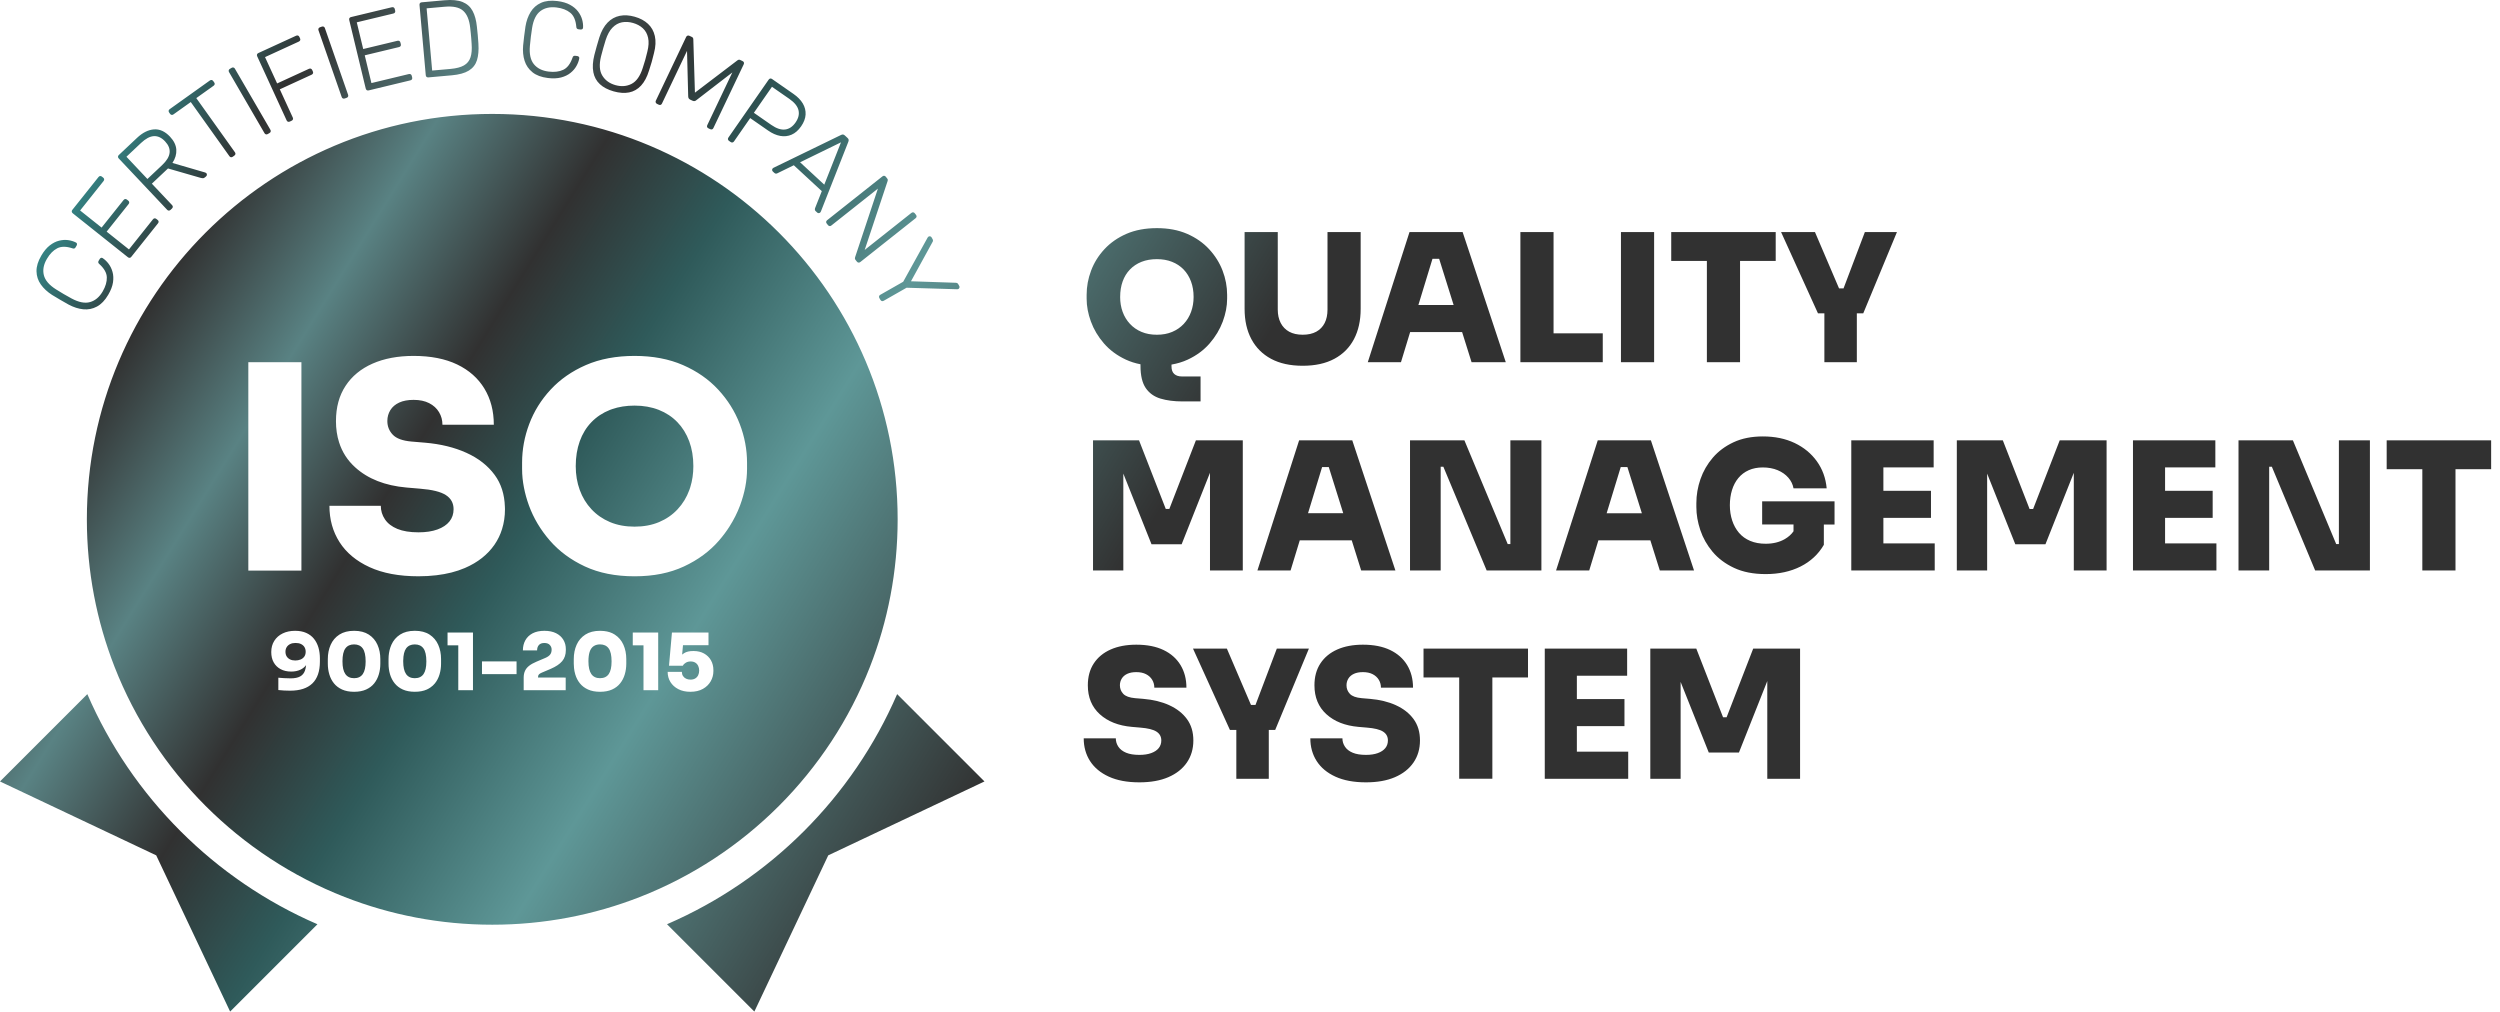 <svg width="173" height="70" viewBox="0 0 173 70" fill="none" xmlns="http://www.w3.org/2000/svg">
<path d="M21.967 63.957L15.924 70L10.81 59.19L0 54.077L6.043 48.034C9.124 55.159 14.842 60.877 21.967 63.958V63.957ZM46.158 63.957L52.201 70L57.315 59.19L68.126 54.076L62.082 48.033C59.002 55.158 53.284 60.876 46.158 63.957ZM46.873 29.213C46.518 28.845 46.09 28.562 45.589 28.364C45.089 28.167 44.529 28.068 43.91 28.068C43.34 28.068 42.823 28.15 42.359 28.311C42.309 28.328 42.26 28.345 42.212 28.364C41.711 28.562 41.283 28.845 40.928 29.213C40.572 29.582 40.302 30.023 40.118 30.537C39.934 31.05 39.841 31.623 39.841 32.256C39.841 32.848 39.933 33.399 40.118 33.905C40.302 34.413 40.572 34.857 40.928 35.238C41.283 35.62 41.711 35.917 42.212 36.128C42.712 36.338 43.278 36.444 43.91 36.444C44.543 36.444 45.109 36.338 45.609 36.128C46.11 35.917 46.538 35.621 46.893 35.238C47.249 34.857 47.519 34.412 47.703 33.905C47.725 33.844 47.746 33.781 47.766 33.718C47.908 33.264 47.98 32.776 47.98 32.256C47.98 31.623 47.884 31.05 47.694 30.537C47.502 30.023 47.23 29.582 46.874 29.213H46.873ZM28.706 46.931C28.841 46.931 28.959 46.907 29.06 46.859C29.16 46.812 29.242 46.742 29.308 46.647C29.439 46.458 29.504 46.166 29.504 45.773C29.504 45.354 29.436 45.052 29.302 44.869C29.167 44.684 28.968 44.593 28.705 44.593C28.442 44.593 28.239 44.684 28.104 44.869C27.976 45.044 27.91 45.323 27.903 45.704C27.903 45.724 27.902 45.743 27.902 45.762C27.902 46.159 27.968 46.454 28.101 46.645C28.234 46.836 28.436 46.932 28.705 46.932L28.706 46.931ZM20.833 44.569C20.73 44.518 20.603 44.493 20.454 44.493C20.305 44.493 20.183 44.518 20.079 44.569C19.975 44.621 19.895 44.691 19.838 44.783C19.782 44.875 19.754 44.979 19.754 45.1C19.754 45.221 19.781 45.331 19.835 45.419C19.89 45.509 19.968 45.579 20.07 45.63C20.172 45.681 20.295 45.706 20.437 45.706C20.564 45.706 20.682 45.684 20.792 45.641C20.902 45.598 20.988 45.531 21.054 45.442C21.119 45.352 21.153 45.238 21.153 45.1C21.153 44.98 21.125 44.875 21.071 44.783C21.017 44.692 20.937 44.621 20.833 44.569ZM25.105 46.646C25.236 46.457 25.302 46.165 25.302 45.772C25.302 45.353 25.234 45.051 25.099 44.868C24.964 44.683 24.766 44.592 24.503 44.592C24.24 44.592 24.037 44.683 23.902 44.868C23.767 45.052 23.699 45.35 23.699 45.761C23.699 46.172 23.766 46.453 23.899 46.644C24.032 46.835 24.233 46.931 24.503 46.931C24.773 46.931 24.973 46.836 25.104 46.647L25.105 46.646ZM41.524 46.93C41.794 46.93 41.994 46.835 42.125 46.646C42.256 46.457 42.321 46.165 42.321 45.772C42.321 45.353 42.254 45.051 42.119 44.868C41.984 44.683 41.786 44.592 41.523 44.592C41.445 44.592 41.375 44.601 41.308 44.616C41.147 44.654 41.017 44.737 40.922 44.868C40.87 44.937 40.829 45.024 40.798 45.126C40.746 45.295 40.72 45.505 40.72 45.761C40.72 46.158 40.787 46.453 40.92 46.644C41.053 46.835 41.254 46.931 41.524 46.931V46.93ZM44.275 62.073C41.11 63.31 37.666 63.99 34.064 63.99C30.462 63.99 27.017 63.31 23.852 62.073C16.574 59.227 10.775 53.427 7.928 46.148C6.691 42.983 6.011 39.539 6.011 35.937C6.011 20.444 18.571 7.884 34.064 7.884C49.557 7.884 62.117 20.444 62.117 35.937C62.117 39.54 61.437 42.984 60.199 46.148C57.353 53.427 51.554 59.226 44.275 62.073ZM23.248 29.134C23.248 29.669 23.321 30.162 23.465 30.613C23.677 31.281 24.045 31.855 24.573 32.334C25.455 33.138 26.64 33.605 28.128 33.737L29.057 33.816C29.9 33.882 30.499 34.03 30.854 34.26C31.21 34.49 31.388 34.816 31.388 35.237C31.388 35.567 31.292 35.85 31.102 36.086C30.911 36.323 30.635 36.508 30.272 36.639C29.91 36.771 29.473 36.837 28.959 36.837C28.367 36.837 27.88 36.757 27.497 36.6C27.115 36.442 26.828 36.221 26.638 35.938C26.447 35.655 26.352 35.342 26.352 35H22.796C22.796 35.948 23.03 36.787 23.497 37.518C23.964 38.249 24.656 38.825 25.572 39.246C26.487 39.667 27.616 39.879 28.959 39.879C29.393 39.879 29.804 39.855 30.194 39.808C30.929 39.722 31.588 39.556 32.169 39.306C33.058 38.924 33.742 38.384 34.223 37.687C34.45 37.356 34.623 36.998 34.742 36.614C34.875 36.187 34.944 35.729 34.944 35.236C34.944 35.177 34.94 35.121 34.938 35.063C34.91 34.204 34.677 33.471 34.232 32.866C33.758 32.22 33.106 31.71 32.276 31.335C31.447 30.959 30.492 30.726 29.412 30.634L28.701 30.574L28.484 30.556C27.864 30.503 27.43 30.345 27.18 30.081C26.929 29.819 26.804 29.502 26.804 29.133C26.804 28.992 26.822 28.858 26.858 28.731C26.893 28.608 26.944 28.492 27.012 28.381C27.149 28.158 27.354 27.984 27.624 27.858C27.894 27.733 28.226 27.671 28.622 27.671C29.043 27.671 29.402 27.746 29.698 27.898C29.994 28.049 30.222 28.257 30.38 28.52C30.538 28.784 30.617 29.073 30.617 29.39H34.172C34.172 28.441 33.955 27.608 33.521 26.891C33.086 26.173 32.458 25.617 31.635 25.221C30.812 24.827 29.808 24.629 28.623 24.629C27.529 24.629 26.581 24.808 25.778 25.163C24.974 25.519 24.352 26.032 23.911 26.704C23.47 27.375 23.249 28.185 23.249 29.134H23.248ZM39.037 46.887H37.233V46.843C37.233 46.771 37.254 46.712 37.295 46.668C37.338 46.625 37.402 46.585 37.49 46.548L38.096 46.291C38.468 46.131 38.737 45.951 38.904 45.751C39.072 45.55 39.156 45.296 39.156 44.985V44.92C39.156 44.679 39.099 44.464 38.984 44.272C38.869 44.081 38.702 43.93 38.482 43.819C38.261 43.709 37.99 43.652 37.67 43.652C37.35 43.652 37.073 43.711 36.853 43.827C36.633 43.944 36.467 44.104 36.353 44.309C36.24 44.513 36.184 44.746 36.184 45.009H37.167C37.167 44.852 37.21 44.727 37.293 44.634C37.377 44.541 37.503 44.495 37.67 44.495C37.837 44.495 37.959 44.539 38.044 44.629C38.13 44.719 38.173 44.826 38.173 44.954C38.173 45.093 38.138 45.208 38.067 45.299C37.995 45.39 37.881 45.468 37.725 45.533L37.119 45.79C36.912 45.878 36.742 45.972 36.614 46.074C36.484 46.176 36.389 46.294 36.33 46.426C36.269 46.559 36.239 46.714 36.239 46.889V47.763H39.146V46.889H39.037V46.887ZM26.887 45.925C26.887 46.184 26.921 46.431 26.99 46.665C27.06 46.9 27.167 47.108 27.313 47.288C27.459 47.469 27.646 47.611 27.875 47.715C28.105 47.818 28.382 47.871 28.706 47.871C29.031 47.871 29.308 47.818 29.537 47.715C29.625 47.675 29.704 47.628 29.779 47.578C29.901 47.495 30.008 47.4 30.097 47.288C30.241 47.108 30.348 46.901 30.417 46.665C30.487 46.431 30.521 46.183 30.521 45.925V45.608C30.521 45.243 30.456 44.914 30.325 44.619C30.194 44.324 29.994 44.089 29.727 43.914C29.459 43.739 29.119 43.651 28.707 43.651C28.296 43.651 27.955 43.739 27.685 43.914C27.415 44.089 27.215 44.324 27.084 44.619C27.057 44.68 27.033 44.745 27.011 44.809C26.929 45.054 26.887 45.32 26.887 45.608V45.925ZM31.713 44.657V47.762H32.73V43.772H30.97V44.657H31.713ZM35.746 45.767H33.353V46.652H35.746V45.767ZM39.719 46.206C39.735 46.364 39.764 46.518 39.808 46.666C39.877 46.901 39.984 47.109 40.13 47.289C40.276 47.47 40.463 47.612 40.693 47.715C40.923 47.819 41.2 47.872 41.524 47.872C41.848 47.872 42.125 47.819 42.355 47.715C42.584 47.612 42.77 47.47 42.914 47.289C43.059 47.109 43.165 46.902 43.235 46.666C43.304 46.431 43.339 46.184 43.339 45.926V45.609C43.339 45.244 43.273 44.915 43.142 44.62C43.011 44.325 42.812 44.09 42.544 43.915C42.337 43.779 42.085 43.697 41.792 43.666C41.706 43.657 41.617 43.652 41.525 43.652C41.113 43.652 40.773 43.74 40.503 43.915C40.233 44.09 40.032 44.325 39.901 44.62C39.771 44.915 39.705 45.245 39.705 45.609V45.926C39.705 46.022 39.711 46.114 39.721 46.206H39.719ZM17.184 39.486H20.858V25.065H17.184V39.486ZM22.137 45.559C22.137 45.294 22.104 45.045 22.037 44.813C21.969 44.582 21.866 44.378 21.726 44.204C21.586 44.029 21.406 43.894 21.19 43.797C20.973 43.7 20.718 43.652 20.422 43.652C20.097 43.652 19.811 43.712 19.564 43.832C19.316 43.952 19.122 44.123 18.982 44.344C18.841 44.565 18.771 44.824 18.771 45.122C18.771 45.399 18.827 45.638 18.94 45.838C19.053 46.039 19.212 46.195 19.419 46.306C19.624 46.416 19.868 46.473 20.149 46.473C20.396 46.473 20.615 46.428 20.804 46.336C20.957 46.262 21.082 46.158 21.182 46.026C21.167 46.172 21.14 46.303 21.101 46.412C21.038 46.591 20.926 46.724 20.768 46.811C20.61 46.899 20.39 46.942 20.109 46.942C19.963 46.942 19.816 46.938 19.666 46.928C19.517 46.919 19.382 46.909 19.261 46.898V47.751C19.385 47.765 19.518 47.776 19.66 47.784C19.802 47.792 19.941 47.795 20.075 47.795C20.757 47.795 21.27 47.628 21.617 47.292C21.963 46.957 22.137 46.453 22.137 45.779V45.56L22.137 45.559ZM24.504 47.872C24.828 47.872 25.105 47.819 25.335 47.715C25.564 47.612 25.751 47.47 25.895 47.289C26.039 47.109 26.145 46.902 26.215 46.666C26.284 46.431 26.319 46.184 26.319 45.926V45.609C26.319 45.244 26.253 44.915 26.122 44.62C25.991 44.325 25.792 44.09 25.524 43.915C25.256 43.74 24.917 43.652 24.505 43.652C24.093 43.652 23.753 43.74 23.483 43.915C23.213 44.09 23.013 44.325 22.882 44.62C22.751 44.915 22.685 45.245 22.685 45.609V45.926C22.685 46.185 22.72 46.431 22.789 46.666C22.858 46.901 22.965 47.109 23.111 47.289C23.257 47.47 23.445 47.612 23.674 47.715C23.904 47.819 24.181 47.872 24.505 47.872H24.504ZM45.547 43.772H43.787V44.657H44.53V47.762H45.547V43.772ZM49.367 46.373C49.367 46.118 49.311 45.892 49.198 45.692C49.086 45.494 48.925 45.337 48.72 45.222C48.515 45.107 48.269 45.05 47.985 45.05C47.701 45.05 47.498 45.099 47.342 45.198C47.294 45.229 47.248 45.262 47.203 45.298L47.263 44.646H49.028V43.772H46.498L46.295 46.068H47.252C47.295 45.984 47.365 45.914 47.459 45.858C47.554 45.801 47.665 45.773 47.793 45.773C47.92 45.773 48.027 45.8 48.115 45.855C48.202 45.909 48.269 45.984 48.314 46.079C48.359 46.174 48.383 46.282 48.383 46.401C48.383 46.521 48.359 46.629 48.314 46.724C48.269 46.818 48.201 46.893 48.112 46.948C48.022 47.002 47.912 47.03 47.782 47.03C47.669 47.03 47.566 47.008 47.475 46.964C47.385 46.921 47.313 46.858 47.262 46.778C47.211 46.697 47.185 46.603 47.185 46.494H46.202C46.202 46.753 46.265 46.985 46.393 47.194C46.521 47.401 46.702 47.566 46.937 47.688C47.171 47.81 47.449 47.872 47.77 47.872C48.113 47.872 48.403 47.805 48.639 47.672C48.876 47.539 49.056 47.364 49.18 47.148C49.304 46.931 49.367 46.694 49.367 46.44V46.374L49.367 46.373ZM50.482 36.433C50.778 35.969 51.022 35.486 51.21 34.982C51.533 34.112 51.695 33.27 51.695 32.453V32.018C51.695 31.11 51.527 30.217 51.191 29.341C50.856 28.465 50.358 27.672 49.7 26.961C49.041 26.25 48.229 25.684 47.26 25.262C46.292 24.841 45.176 24.629 43.911 24.629C42.647 24.629 41.512 24.84 40.544 25.262C39.576 25.684 38.763 26.25 38.104 26.961C37.445 27.672 36.952 28.465 36.623 29.341C36.293 30.217 36.129 31.11 36.129 32.018V32.453C36.129 32.877 36.172 33.308 36.258 33.745C36.337 34.151 36.451 34.563 36.603 34.981C36.92 35.85 37.4 36.656 38.045 37.401C38.691 38.145 39.501 38.744 40.475 39.198C41.45 39.652 42.595 39.88 43.913 39.88C45.23 39.88 46.355 39.652 47.33 39.198C48.305 38.744 49.115 38.145 49.76 37.401C50.03 37.089 50.271 36.766 50.484 36.432L50.482 36.433ZM75.491 22.252C75.293 21.709 75.195 21.182 75.195 20.673V20.401C75.195 19.833 75.297 19.276 75.503 18.729C75.708 18.182 76.016 17.687 76.428 17.243C76.839 16.799 77.348 16.445 77.952 16.181C78.556 15.919 79.258 15.787 80.056 15.787C80.853 15.787 81.542 15.919 82.147 16.181C82.751 16.444 83.26 16.799 83.671 17.243C84.082 17.687 84.393 18.182 84.603 18.729C84.812 19.276 84.917 19.834 84.917 20.401V20.673C84.917 21.183 84.816 21.709 84.615 22.252C84.413 22.794 84.111 23.298 83.708 23.763C83.305 24.229 82.799 24.602 82.191 24.886C81.849 25.045 81.474 25.158 81.068 25.229V25.361C81.068 25.592 81.131 25.764 81.259 25.88C81.386 25.995 81.565 26.052 81.796 26.052H83.079V27.779H81.845C81.253 27.779 80.739 27.714 80.303 27.582C79.867 27.45 79.528 27.207 79.285 26.854C79.043 26.5 78.922 25.986 78.922 25.312V25.208C78.557 25.138 78.22 25.03 77.91 24.886C77.3 24.602 76.795 24.229 76.392 23.763C75.989 23.299 75.689 22.794 75.492 22.252H75.491ZM77.514 20.549C77.514 20.919 77.571 21.263 77.686 21.579C77.801 21.896 77.97 22.173 78.192 22.412C78.414 22.651 78.681 22.836 78.993 22.967C79.305 23.099 79.66 23.164 80.055 23.164C80.45 23.164 80.803 23.099 81.116 22.967C81.428 22.835 81.696 22.651 81.918 22.412C82.14 22.173 82.308 21.896 82.423 21.579C82.538 21.263 82.597 20.919 82.597 20.549C82.597 20.154 82.537 19.797 82.417 19.475C82.298 19.154 82.127 18.879 81.906 18.649C81.683 18.418 81.416 18.242 81.104 18.118C80.792 17.994 80.441 17.933 80.056 17.933C79.67 17.933 79.308 17.994 78.994 18.118C78.682 18.242 78.414 18.418 78.193 18.649C77.97 18.879 77.802 19.154 77.687 19.475C77.572 19.797 77.515 20.154 77.515 20.549H77.514ZM87.958 24.83C88.554 25.151 89.284 25.311 90.148 25.311C91.012 25.311 91.741 25.151 92.338 24.83C92.935 24.509 93.387 24.054 93.696 23.466C94.004 22.878 94.158 22.181 94.158 21.375V16.058H91.863V21.424C91.863 21.785 91.798 22.097 91.666 22.355C91.534 22.614 91.341 22.814 91.086 22.954C90.831 23.094 90.518 23.163 90.148 23.163C89.779 23.163 89.465 23.094 89.211 22.954C88.956 22.814 88.76 22.612 88.624 22.349C88.489 22.087 88.421 21.777 88.421 21.424V16.058H86.126V21.375C86.126 22.181 86.282 22.878 86.595 23.466C86.907 24.054 87.363 24.509 87.959 24.83H87.958ZM96.946 25.064H94.651L97.538 16.058H101.214L104.2 25.064H101.832L101.178 22.979H97.582L96.947 25.064H96.946ZM98.153 21.104H100.59L99.589 17.908H99.128L98.153 21.104ZM107.506 25.064H110.911V23.065H107.506V16.058H105.211V25.064H107.506ZM114.465 16.058H112.17V25.064H114.465V16.058ZM118.116 25.064H120.411V18.056H122.879V16.058H115.649V18.056H118.116V25.064ZM126.247 21.684V25.064H128.493V21.684H128.937L131.269 16.058H129.049L127.573 19.957H127.262L125.595 16.058H123.25L125.804 21.684H126.248H126.247ZM86.001 39.476V30.469H82.757L80.918 35.219H80.671L78.82 30.469H75.637V39.476H77.734V32.773L79.684 37.662H81.77L83.731 32.716V39.476H86.001ZM93.576 30.469L96.562 39.476H94.193L93.54 37.39H89.944L89.308 39.476H87.013L89.9 30.469H93.577H93.576ZM92.952 35.515L91.951 32.32H91.49L90.515 35.515H92.952ZM104.519 37.65H104.334L101.336 30.47H97.573V39.477H99.695V32.297H99.88L102.878 39.477H106.665V30.47H104.518V37.65H104.519ZM114.241 30.47L117.227 39.477H114.859L114.205 37.391H110.609L109.974 39.477H107.679L110.566 30.47H114.242H114.241ZM113.617 35.516L112.616 32.321H112.155L111.18 35.516H113.617ZM121.94 36.294H124.111V36.765C123.962 36.978 123.761 37.159 123.507 37.306C123.136 37.519 122.696 37.627 122.187 37.627C121.784 37.627 121.425 37.562 121.113 37.43C120.801 37.298 120.541 37.111 120.336 36.869C120.13 36.626 119.973 36.342 119.867 36.018C119.76 35.693 119.706 35.341 119.706 34.962C119.706 34.584 119.756 34.234 119.854 33.914C119.953 33.593 120.099 33.316 120.293 33.081C120.486 32.847 120.725 32.666 121.009 32.539C121.293 32.411 121.619 32.347 121.989 32.347C122.36 32.347 122.719 32.411 123.02 32.539C123.32 32.666 123.564 32.839 123.754 33.057C123.943 33.276 124.062 33.519 124.111 33.791H126.406C126.341 33.084 126.114 32.461 125.727 31.922C125.341 31.384 124.829 30.962 124.192 30.657C123.554 30.353 122.82 30.201 121.989 30.201C121.216 30.201 120.541 30.335 119.966 30.602C119.39 30.87 118.911 31.225 118.529 31.669C118.147 32.114 117.861 32.609 117.672 33.156C117.483 33.703 117.388 34.257 117.388 34.815V35.087C117.388 35.606 117.479 36.136 117.66 36.678C117.841 37.221 118.124 37.723 118.511 38.184C118.898 38.645 119.395 39.017 120.004 39.301C120.612 39.585 121.34 39.727 122.188 39.727C123.101 39.727 123.905 39.551 124.6 39.202C125.294 38.853 125.831 38.353 126.21 37.703V36.296H126.95V34.692H121.941V36.296L121.94 36.294ZM130.33 35.838H133.624V33.962H130.33V32.346H133.809V30.471H128.109V39.478H133.883V37.603H130.33V35.839V35.838ZM140.693 35.221H140.446L138.595 30.471H135.412V39.478H137.51V32.775L139.459 37.664H141.545L143.507 32.718V39.478H145.776V30.471H142.532L140.693 35.221ZM149.823 35.838H153.117V33.962H149.823V32.346H153.302V30.471H147.602V39.478H153.376V37.603H149.823V35.839V35.838ZM161.852 37.651H161.666L158.668 30.471H154.905V39.478H157.027V32.298H157.212L160.21 39.478H163.998V30.471H161.851V37.651H161.852ZM165.158 30.471V32.47H167.625V39.478H169.92V32.47H172.387V30.471H165.158ZM80.916 48.8C80.397 48.565 79.801 48.419 79.126 48.362L78.546 48.313C78.159 48.279 77.888 48.181 77.731 48.017C77.575 47.852 77.497 47.655 77.497 47.424C77.497 47.251 77.54 47.095 77.627 46.955C77.713 46.815 77.84 46.706 78.009 46.628C78.178 46.549 78.386 46.511 78.633 46.511C78.896 46.511 79.12 46.558 79.305 46.653C79.491 46.748 79.633 46.878 79.731 47.042C79.83 47.206 79.879 47.387 79.879 47.585H82.1C82.1 46.992 81.964 46.472 81.693 46.024C81.421 45.575 81.028 45.228 80.515 44.981C80 44.735 79.374 44.612 78.634 44.612C77.951 44.612 77.359 44.723 76.857 44.945C76.356 45.168 75.967 45.488 75.691 45.908C75.415 46.328 75.278 46.833 75.278 47.425C75.278 48.256 75.554 48.923 76.105 49.424C76.656 49.926 77.396 50.218 78.326 50.3L78.906 50.35C79.432 50.391 79.806 50.484 80.028 50.628C80.251 50.772 80.362 50.975 80.362 51.238C80.362 51.444 80.302 51.621 80.183 51.769C80.063 51.917 79.891 52.032 79.664 52.114C79.437 52.197 79.165 52.238 78.843 52.238C78.473 52.238 78.168 52.189 77.93 52.09C77.691 51.991 77.512 51.853 77.393 51.677C77.273 51.5 77.214 51.304 77.214 51.091H74.993C74.993 51.683 75.139 52.208 75.431 52.664C75.724 53.12 76.156 53.481 76.727 53.743C77.299 54.006 78.003 54.138 78.842 54.138C79.624 54.138 80.292 54.02 80.847 53.781C81.402 53.542 81.83 53.205 82.13 52.769C82.43 52.333 82.58 51.823 82.58 51.239C82.58 50.655 82.432 50.161 82.136 49.759C81.84 49.356 81.433 49.037 80.915 48.802L80.916 48.8ZM86.879 48.782H86.568L84.9 44.884H82.556L85.11 50.51H85.554V53.891H87.8V50.51H88.244L90.576 44.884H88.356L86.88 48.782H86.879ZM96.596 48.8C96.078 48.565 95.481 48.419 94.808 48.362L94.228 48.313C93.841 48.279 93.569 48.181 93.413 48.017C93.257 47.852 93.178 47.655 93.178 47.424C93.178 47.251 93.222 47.095 93.308 46.955C93.395 46.815 93.522 46.706 93.691 46.628C93.859 46.549 94.067 46.511 94.314 46.511C94.577 46.511 94.802 46.558 94.987 46.653C95.172 46.748 95.314 46.878 95.413 47.042C95.512 47.206 95.561 47.387 95.561 47.585H97.781C97.781 46.992 97.645 46.472 97.375 46.024C97.103 45.575 96.71 45.228 96.196 44.981C95.682 44.735 95.055 44.612 94.315 44.612C93.632 44.612 93.04 44.723 92.539 44.945C92.037 45.168 91.649 45.488 91.373 45.908C91.097 46.328 90.96 46.833 90.96 47.425C90.96 48.256 91.236 48.923 91.787 49.424C92.337 49.926 93.078 50.218 94.007 50.3L94.587 50.35C95.114 50.391 95.487 50.484 95.71 50.628C95.933 50.772 96.043 50.975 96.043 51.238C96.043 51.444 95.984 51.621 95.864 51.769C95.744 51.917 95.572 52.032 95.345 52.114C95.119 52.197 94.846 52.238 94.525 52.238C94.154 52.238 93.85 52.189 93.611 52.09C93.373 51.991 93.193 51.853 93.075 51.677C92.956 51.5 92.895 51.304 92.895 51.091H90.675C90.675 51.683 90.821 52.208 91.113 52.664C91.405 53.12 91.837 53.481 92.408 53.743C92.98 54.006 93.685 54.138 94.524 54.138C95.305 54.138 95.974 54.02 96.529 53.781C97.084 53.542 97.512 53.205 97.812 52.769C98.112 52.333 98.262 51.823 98.262 51.239C98.262 50.655 98.114 50.161 97.818 49.759C97.522 49.356 97.115 49.037 96.596 48.802V48.8ZM98.508 46.882H100.976V53.89H103.271V46.882H105.738V44.883H98.508V46.882ZM109.119 50.25H112.413V48.375H109.119V46.759H112.598V44.884H106.898V53.891H112.672V52.016H109.119V50.251V50.25ZM119.482 49.634H119.235L117.384 44.884H114.201V53.891H116.299V47.188L118.248 52.077H120.334L122.296 47.13V53.891H124.565V44.884H121.321L119.482 49.634ZM3.607 20.411C3.789 20.523 3.981 20.637 4.182 20.755C4.384 20.873 4.574 20.981 4.752 21.08C5.095 21.262 5.431 21.37 5.763 21.403C6.096 21.436 6.41 21.374 6.706 21.215C7.002 21.058 7.265 20.784 7.492 20.394C7.671 20.09 7.779 19.805 7.819 19.54C7.858 19.275 7.848 19.034 7.787 18.818C7.727 18.601 7.635 18.413 7.513 18.252C7.392 18.092 7.256 17.962 7.107 17.863C7.07 17.836 7.032 17.83 6.993 17.844C6.953 17.858 6.921 17.884 6.899 17.924L6.824 18.052C6.803 18.087 6.795 18.122 6.799 18.159C6.803 18.197 6.829 18.234 6.876 18.273C7.21 18.578 7.383 18.884 7.392 19.191C7.401 19.498 7.306 19.825 7.106 20.168C6.877 20.559 6.586 20.804 6.23 20.904C5.875 21.005 5.451 20.922 4.956 20.656C4.579 20.453 4.219 20.243 3.875 20.024C3.401 19.724 3.12 19.395 3.033 19.035C2.947 18.677 3.017 18.302 3.246 17.913C3.446 17.569 3.683 17.326 3.957 17.184C4.231 17.042 4.581 17.041 5.01 17.183C5.066 17.204 5.112 17.209 5.146 17.194C5.18 17.179 5.207 17.154 5.227 17.12L5.303 16.991C5.325 16.953 5.333 16.913 5.326 16.87C5.319 16.829 5.295 16.799 5.254 16.781C5.095 16.699 4.914 16.645 4.715 16.616C4.516 16.589 4.306 16.602 4.088 16.656C3.869 16.709 3.655 16.819 3.443 16.983C3.232 17.147 3.037 17.382 2.859 17.686C2.63 18.077 2.52 18.438 2.526 18.773C2.532 19.107 2.631 19.411 2.825 19.686C3.018 19.96 3.279 20.201 3.605 20.41L3.607 20.411ZM5.036 14.761L8.854 17.803C8.893 17.834 8.933 17.847 8.975 17.842C9.017 17.837 9.053 17.816 9.083 17.776L10.931 15.457C10.966 15.415 10.98 15.373 10.976 15.33C10.971 15.288 10.949 15.252 10.91 15.222L10.822 15.152C10.78 15.118 10.738 15.104 10.696 15.108C10.653 15.112 10.616 15.136 10.582 15.179L8.924 17.26L7.38 16.029L8.898 14.123C8.932 14.081 8.946 14.038 8.942 13.996C8.937 13.954 8.916 13.918 8.877 13.886L8.789 13.817C8.747 13.783 8.705 13.768 8.662 13.773C8.62 13.778 8.583 13.801 8.549 13.844L7.03 15.749L5.544 14.565L7.164 12.531C7.198 12.489 7.212 12.446 7.208 12.404C7.203 12.362 7.182 12.325 7.143 12.294L7.055 12.225C7.013 12.191 6.971 12.176 6.928 12.181C6.886 12.185 6.849 12.209 6.815 12.252L5.004 14.525C4.973 14.564 4.96 14.604 4.965 14.646C4.97 14.688 4.993 14.725 5.036 14.759V14.761ZM8.218 10.968C8.181 10.928 8.163 10.887 8.164 10.845C8.165 10.803 8.184 10.765 8.22 10.73L9.484 9.539C9.864 9.182 10.252 8.986 10.648 8.954C11.045 8.922 11.417 9.09 11.764 9.458C12.037 9.747 12.182 10.048 12.201 10.357C12.22 10.667 12.131 10.973 11.931 11.276L14.205 11.939C14.236 11.95 14.261 11.965 14.278 11.983C14.305 12.012 14.318 12.047 14.317 12.09C14.316 12.132 14.301 12.166 14.272 12.194L14.206 12.255C14.149 12.309 14.09 12.335 14.033 12.332C13.975 12.329 13.918 12.318 13.863 12.302L11.625 11.657L10.508 12.71L11.909 14.195C11.943 14.232 11.96 14.271 11.959 14.313C11.957 14.356 11.936 14.395 11.897 14.433L11.799 14.525C11.763 14.559 11.724 14.575 11.681 14.574C11.639 14.573 11.601 14.554 11.567 14.518L8.218 10.966V10.968ZM8.749 10.846L10.201 12.386L11.215 11.43C11.53 11.134 11.704 10.849 11.736 10.576C11.768 10.303 11.664 10.039 11.422 9.782C11.18 9.525 10.921 9.405 10.647 9.421C10.372 9.437 10.078 9.594 9.763 9.89L8.749 10.846ZM11.771 7.879C11.8 7.92 11.836 7.944 11.877 7.951C11.918 7.958 11.96 7.947 12 7.918L13.201 7.061L15.876 10.81C15.905 10.85 15.94 10.874 15.982 10.881C16.023 10.888 16.064 10.877 16.104 10.848L16.213 10.771C16.258 10.739 16.284 10.702 16.291 10.661C16.298 10.62 16.287 10.578 16.258 10.538L13.583 6.789L14.778 5.936C14.822 5.905 14.849 5.867 14.856 5.826C14.863 5.785 14.852 5.744 14.822 5.703L14.758 5.613C14.727 5.568 14.69 5.542 14.648 5.535C14.607 5.528 14.564 5.54 14.519 5.572L11.741 7.555C11.701 7.584 11.677 7.62 11.669 7.661C11.662 7.702 11.675 7.746 11.707 7.79L11.771 7.88V7.879ZM18.304 9.217C18.329 9.26 18.361 9.286 18.402 9.297C18.443 9.308 18.485 9.301 18.528 9.276L18.651 9.205C18.695 9.18 18.721 9.147 18.732 9.106C18.743 9.066 18.736 9.023 18.711 8.98L16.255 4.753C16.23 4.709 16.198 4.683 16.157 4.672C16.116 4.661 16.074 4.668 16.031 4.693L15.908 4.765C15.865 4.79 15.838 4.822 15.828 4.863C15.816 4.904 15.823 4.946 15.849 4.989L18.304 9.217ZM19.835 8.334C19.857 8.379 19.887 8.409 19.926 8.423C19.965 8.437 20.008 8.435 20.053 8.414L20.175 8.358C20.224 8.335 20.256 8.303 20.271 8.264C20.287 8.225 20.284 8.183 20.262 8.137L19.363 6.181L21.564 5.17C21.613 5.146 21.645 5.115 21.66 5.076C21.675 5.037 21.672 4.994 21.651 4.949L21.605 4.847C21.582 4.798 21.55 4.766 21.511 4.751C21.472 4.736 21.427 4.741 21.377 4.763L19.177 5.774L18.34 3.952L20.676 2.879C20.726 2.855 20.758 2.824 20.773 2.785C20.788 2.746 20.785 2.703 20.764 2.658L20.718 2.556C20.694 2.507 20.663 2.475 20.624 2.46C20.585 2.445 20.539 2.45 20.49 2.472L17.876 3.672C17.83 3.693 17.8 3.723 17.786 3.763C17.772 3.802 17.776 3.847 17.798 3.897L19.835 8.332V8.334ZM23.645 6.714C23.661 6.762 23.688 6.794 23.727 6.812C23.765 6.83 23.807 6.831 23.854 6.815L23.987 6.769C24.034 6.753 24.067 6.725 24.085 6.687C24.103 6.649 24.104 6.607 24.088 6.56L22.482 1.943C22.466 1.896 22.439 1.863 22.4 1.845C22.362 1.827 22.32 1.826 22.273 1.842L22.14 1.889C22.092 1.905 22.06 1.932 22.042 1.97C22.024 2.008 22.023 2.051 22.039 2.097L23.645 6.714ZM25.313 6.135C25.325 6.184 25.348 6.219 25.384 6.241C25.42 6.263 25.463 6.268 25.511 6.256L28.394 5.562C28.448 5.549 28.485 5.525 28.507 5.489C28.529 5.453 28.534 5.41 28.522 5.362L28.496 5.253C28.483 5.2 28.459 5.162 28.422 5.14C28.386 5.118 28.342 5.114 28.288 5.126L25.702 5.749L25.24 3.828L27.61 3.258C27.663 3.245 27.7 3.221 27.723 3.185C27.745 3.148 27.75 3.107 27.738 3.059L27.711 2.95C27.698 2.897 27.674 2.859 27.638 2.837C27.602 2.815 27.557 2.811 27.504 2.823L25.134 3.393L24.689 1.545L27.218 0.937C27.271 0.924 27.309 0.9 27.331 0.863C27.353 0.827 27.358 0.786 27.346 0.738L27.32 0.629C27.307 0.575 27.282 0.538 27.246 0.516C27.21 0.494 27.166 0.49 27.112 0.502L24.287 1.182C24.238 1.194 24.203 1.217 24.181 1.253C24.159 1.289 24.155 1.334 24.167 1.387L25.309 6.132L25.313 6.135ZM29.03 0.345C29.025 0.29 29.036 0.247 29.063 0.215C29.09 0.183 29.128 0.165 29.178 0.16L30.759 0.019C31.283 -0.028 31.701 0.013 32.011 0.139C32.322 0.266 32.553 0.474 32.706 0.762C32.859 1.05 32.957 1.409 33 1.839C33.026 2.062 33.045 2.258 33.061 2.428C33.077 2.599 33.091 2.796 33.106 3.02C33.136 3.476 33.103 3.857 33.006 4.166C32.909 4.474 32.721 4.713 32.442 4.886C32.163 5.058 31.769 5.167 31.259 5.212L29.641 5.356C29.591 5.36 29.55 5.349 29.518 5.322C29.486 5.294 29.468 5.256 29.463 5.207L29.03 0.345ZM29.522 0.577L29.906 4.883L31.183 4.769C31.578 4.733 31.887 4.653 32.107 4.526C32.328 4.399 32.479 4.214 32.559 3.969C32.64 3.725 32.665 3.41 32.636 3.024C32.628 2.875 32.619 2.745 32.609 2.633C32.599 2.521 32.588 2.411 32.579 2.303C32.569 2.194 32.555 2.065 32.537 1.917C32.479 1.373 32.316 0.982 32.051 0.745C31.785 0.506 31.356 0.413 30.762 0.467L29.522 0.577ZM36.846 5C37.108 5.211 37.464 5.343 37.912 5.398C38.262 5.441 38.566 5.428 38.825 5.361C39.084 5.292 39.3 5.188 39.475 5.047C39.651 4.906 39.788 4.748 39.887 4.571C39.987 4.396 40.053 4.22 40.084 4.044C40.094 4 40.085 3.962 40.057 3.932C40.027 3.901 39.991 3.883 39.947 3.878L39.799 3.859C39.76 3.854 39.723 3.861 39.691 3.88C39.659 3.898 39.634 3.936 39.617 3.994C39.468 4.421 39.255 4.7 38.976 4.831C38.697 4.962 38.361 5.003 37.966 4.954C37.517 4.899 37.176 4.727 36.944 4.441C36.711 4.155 36.62 3.732 36.669 3.173C36.706 2.747 36.758 2.333 36.822 1.93C36.911 1.375 37.102 0.987 37.397 0.766C37.692 0.544 38.064 0.462 38.513 0.517C38.907 0.565 39.224 0.687 39.462 0.882C39.701 1.076 39.84 1.399 39.88 1.849C39.883 1.91 39.897 1.953 39.925 1.978C39.952 2.004 39.985 2.02 40.024 2.025L40.172 2.043C40.217 2.048 40.257 2.04 40.292 2.017C40.327 1.993 40.346 1.959 40.347 1.915C40.359 1.737 40.337 1.549 40.284 1.355C40.231 1.161 40.136 0.973 40 0.794C39.864 0.615 39.68 0.461 39.445 0.332C39.211 0.203 38.919 0.116 38.568 0.073C38.119 0.018 37.742 0.059 37.438 0.196C37.133 0.334 36.894 0.545 36.718 0.831C36.543 1.117 36.424 1.452 36.362 1.834C36.331 2.046 36.301 2.267 36.272 2.499C36.244 2.731 36.219 2.948 36.2 3.15C36.167 3.537 36.201 3.889 36.302 4.207C36.403 4.525 36.584 4.789 36.846 4.998V5ZM41.059 4.989C40.993 4.653 41.017 4.259 41.13 3.805C41.186 3.588 41.241 3.387 41.293 3.201C41.346 3.014 41.405 2.814 41.47 2.601C41.61 2.161 41.801 1.815 42.042 1.565C42.283 1.316 42.564 1.16 42.884 1.095C43.205 1.031 43.551 1.052 43.923 1.158C44.296 1.263 44.602 1.427 44.841 1.65C45.08 1.873 45.238 2.153 45.315 2.493C45.392 2.832 45.373 3.225 45.256 3.673C45.205 3.891 45.152 4.093 45.1 4.279C45.047 4.466 44.985 4.665 44.914 4.878C44.778 5.325 44.592 5.673 44.359 5.925C44.125 6.177 43.849 6.334 43.532 6.396C43.215 6.459 42.858 6.433 42.461 6.322C42.065 6.209 41.747 6.044 41.511 5.824C41.273 5.605 41.122 5.327 41.057 4.991L41.059 4.989ZM41.68 5.231C41.877 5.555 42.179 5.775 42.585 5.89C42.996 6.006 43.37 5.977 43.705 5.804C44.04 5.631 44.297 5.267 44.474 4.713C44.545 4.501 44.603 4.314 44.649 4.151C44.695 3.989 44.743 3.799 44.795 3.58C44.89 3.205 44.908 2.882 44.848 2.612C44.788 2.342 44.666 2.122 44.484 1.955C44.302 1.787 44.075 1.665 43.803 1.588C43.535 1.512 43.279 1.498 43.036 1.545C42.793 1.593 42.575 1.715 42.382 1.914C42.188 2.112 42.032 2.396 41.913 2.765C41.847 2.978 41.791 3.167 41.745 3.329C41.699 3.491 41.649 3.681 41.592 3.898C41.453 4.463 41.483 4.907 41.68 5.231ZM45.467 7.189L45.588 7.246C45.633 7.267 45.676 7.271 45.715 7.257C45.754 7.243 45.785 7.214 45.807 7.168L47.542 3.521L47.623 6.663C47.624 6.718 47.636 6.765 47.656 6.802C47.677 6.839 47.714 6.87 47.767 6.897L47.915 6.967C47.969 6.992 48.018 7.002 48.062 6.996C48.107 6.99 48.148 6.968 48.188 6.932L50.678 5.013L48.943 8.661C48.921 8.706 48.917 8.749 48.931 8.788C48.946 8.827 48.975 8.858 49.02 8.879L49.141 8.937C49.19 8.96 49.235 8.965 49.275 8.951C49.314 8.937 49.345 8.908 49.367 8.862L51.464 4.455C51.487 4.405 51.492 4.361 51.478 4.321C51.464 4.28 51.432 4.249 51.383 4.226L51.221 4.149C51.176 4.128 51.139 4.124 51.108 4.136C51.077 4.149 51.053 4.16 51.038 4.17L48.089 6.413L47.977 2.712C47.979 2.697 47.974 2.672 47.962 2.639C47.95 2.606 47.922 2.578 47.877 2.557L47.709 2.478C47.664 2.457 47.62 2.453 47.579 2.466C47.537 2.479 47.505 2.51 47.481 2.559L45.384 6.967C45.363 7.012 45.36 7.055 45.377 7.096C45.393 7.136 45.424 7.167 45.468 7.19L45.467 7.189ZM50.405 9.52L53.191 5.513C53.222 5.468 53.259 5.441 53.3 5.434C53.341 5.427 53.383 5.437 53.424 5.466L54.91 6.5C55.195 6.698 55.41 6.919 55.554 7.16C55.697 7.402 55.761 7.658 55.747 7.926C55.733 8.195 55.629 8.468 55.437 8.744C55.244 9.021 55.024 9.214 54.777 9.32C54.531 9.427 54.269 9.455 53.992 9.405C53.715 9.355 53.434 9.231 53.149 9.031L51.913 8.172L50.791 9.788C50.762 9.829 50.727 9.852 50.686 9.86C50.645 9.867 50.601 9.856 50.556 9.825L50.446 9.748C50.405 9.72 50.382 9.685 50.374 9.644C50.367 9.602 50.377 9.561 50.405 9.52ZM52.169 7.806L53.374 8.644C53.729 8.89 54.047 8.996 54.328 8.962C54.609 8.928 54.851 8.766 55.052 8.476C55.254 8.186 55.321 7.904 55.256 7.628C55.19 7.352 54.98 7.091 54.625 6.844L53.42 6.006L52.169 7.805V7.806ZM53.536 11.607L58.204 9.338C58.253 9.314 58.297 9.305 58.337 9.308C58.377 9.312 58.42 9.335 58.464 9.375L58.65 9.547C58.694 9.587 58.72 9.628 58.726 9.668C58.733 9.708 58.726 9.754 58.708 9.803L56.806 14.633C56.793 14.661 56.778 14.685 56.762 14.703C56.735 14.732 56.701 14.747 56.658 14.749C56.616 14.751 56.581 14.738 56.552 14.711L56.442 14.609C56.406 14.575 56.388 14.54 56.388 14.504C56.388 14.466 56.392 14.437 56.398 14.416L56.869 13.227L54.932 11.435L53.783 11.996C53.766 12.007 53.738 12.013 53.7 12.015C53.661 12.017 53.623 12 53.587 11.967L53.477 11.865C53.448 11.838 53.433 11.804 53.431 11.761C53.429 11.719 53.442 11.684 53.469 11.655C53.486 11.637 53.508 11.62 53.536 11.604V11.607ZM55.366 11.23L57.04 12.779L58.197 9.849L55.366 11.23ZM57.17 15.349C57.165 15.391 57.178 15.431 57.209 15.469L57.293 15.574C57.327 15.616 57.364 15.641 57.407 15.646C57.449 15.651 57.489 15.638 57.528 15.606L60.751 13.052L59.172 17.802C59.17 17.816 59.167 17.839 59.161 17.872C59.155 17.905 59.168 17.941 59.199 17.98L59.301 18.109C59.332 18.148 59.369 18.169 59.413 18.172C59.457 18.175 59.498 18.162 59.536 18.131L63.356 15.104C63.398 15.07 63.423 15.032 63.428 14.99C63.433 14.948 63.418 14.905 63.384 14.863L63.301 14.758C63.27 14.719 63.233 14.698 63.192 14.693C63.15 14.688 63.107 14.703 63.065 14.736L59.836 17.296L61.422 12.531C61.427 12.521 61.431 12.499 61.435 12.463C61.439 12.428 61.426 12.392 61.395 12.353L61.297 12.23C61.266 12.191 61.229 12.169 61.188 12.164C61.146 12.159 61.103 12.174 61.061 12.208L57.236 15.24C57.196 15.271 57.175 15.307 57.17 15.349ZM60.913 20.401C60.87 20.425 60.843 20.458 60.832 20.498C60.821 20.539 60.828 20.581 60.852 20.624L60.922 20.747C60.949 20.795 60.983 20.824 61.024 20.835C61.064 20.846 61.106 20.839 61.15 20.815L62.736 19.911L66.226 20.016C66.244 20.017 66.26 20.016 66.277 20.013C66.292 20.01 66.308 20.004 66.326 19.994C66.36 19.975 66.383 19.945 66.394 19.903C66.406 19.862 66.401 19.825 66.381 19.791L66.308 19.661C66.291 19.631 66.267 19.607 66.239 19.592C66.21 19.577 66.173 19.569 66.126 19.567L63.04 19.464L64.525 16.757C64.55 16.72 64.563 16.685 64.563 16.651C64.563 16.616 64.555 16.583 64.537 16.554L64.464 16.424C64.444 16.39 64.415 16.367 64.373 16.356C64.332 16.345 64.295 16.349 64.26 16.369C64.243 16.379 64.23 16.391 64.22 16.404C64.211 16.418 64.201 16.43 64.191 16.442L62.501 19.497L60.915 20.401H60.913Z" fill="url(#paint0_linear_595_9395)"/>
<defs>
<linearGradient id="paint0_linear_595_9395" x1="-3.5" y1="8.5" x2="69" y2="53.5" gradientUnits="userSpaceOnUse">
<stop offset="0.01" stop-color="#35DEE0"/>
<stop offset="0.215" stop-color="#313131"/>
<stop offset="0.335" stop-color="#598283"/>
<stop offset="0.46" stop-color="#313131"/>
<stop offset="0.57" stop-color="#2F5A5A"/>
<stop offset="0.73" stop-color="#5E9797"/>
<stop offset="1" stop-color="#313131"/>
</linearGradient>
</defs>
</svg>
